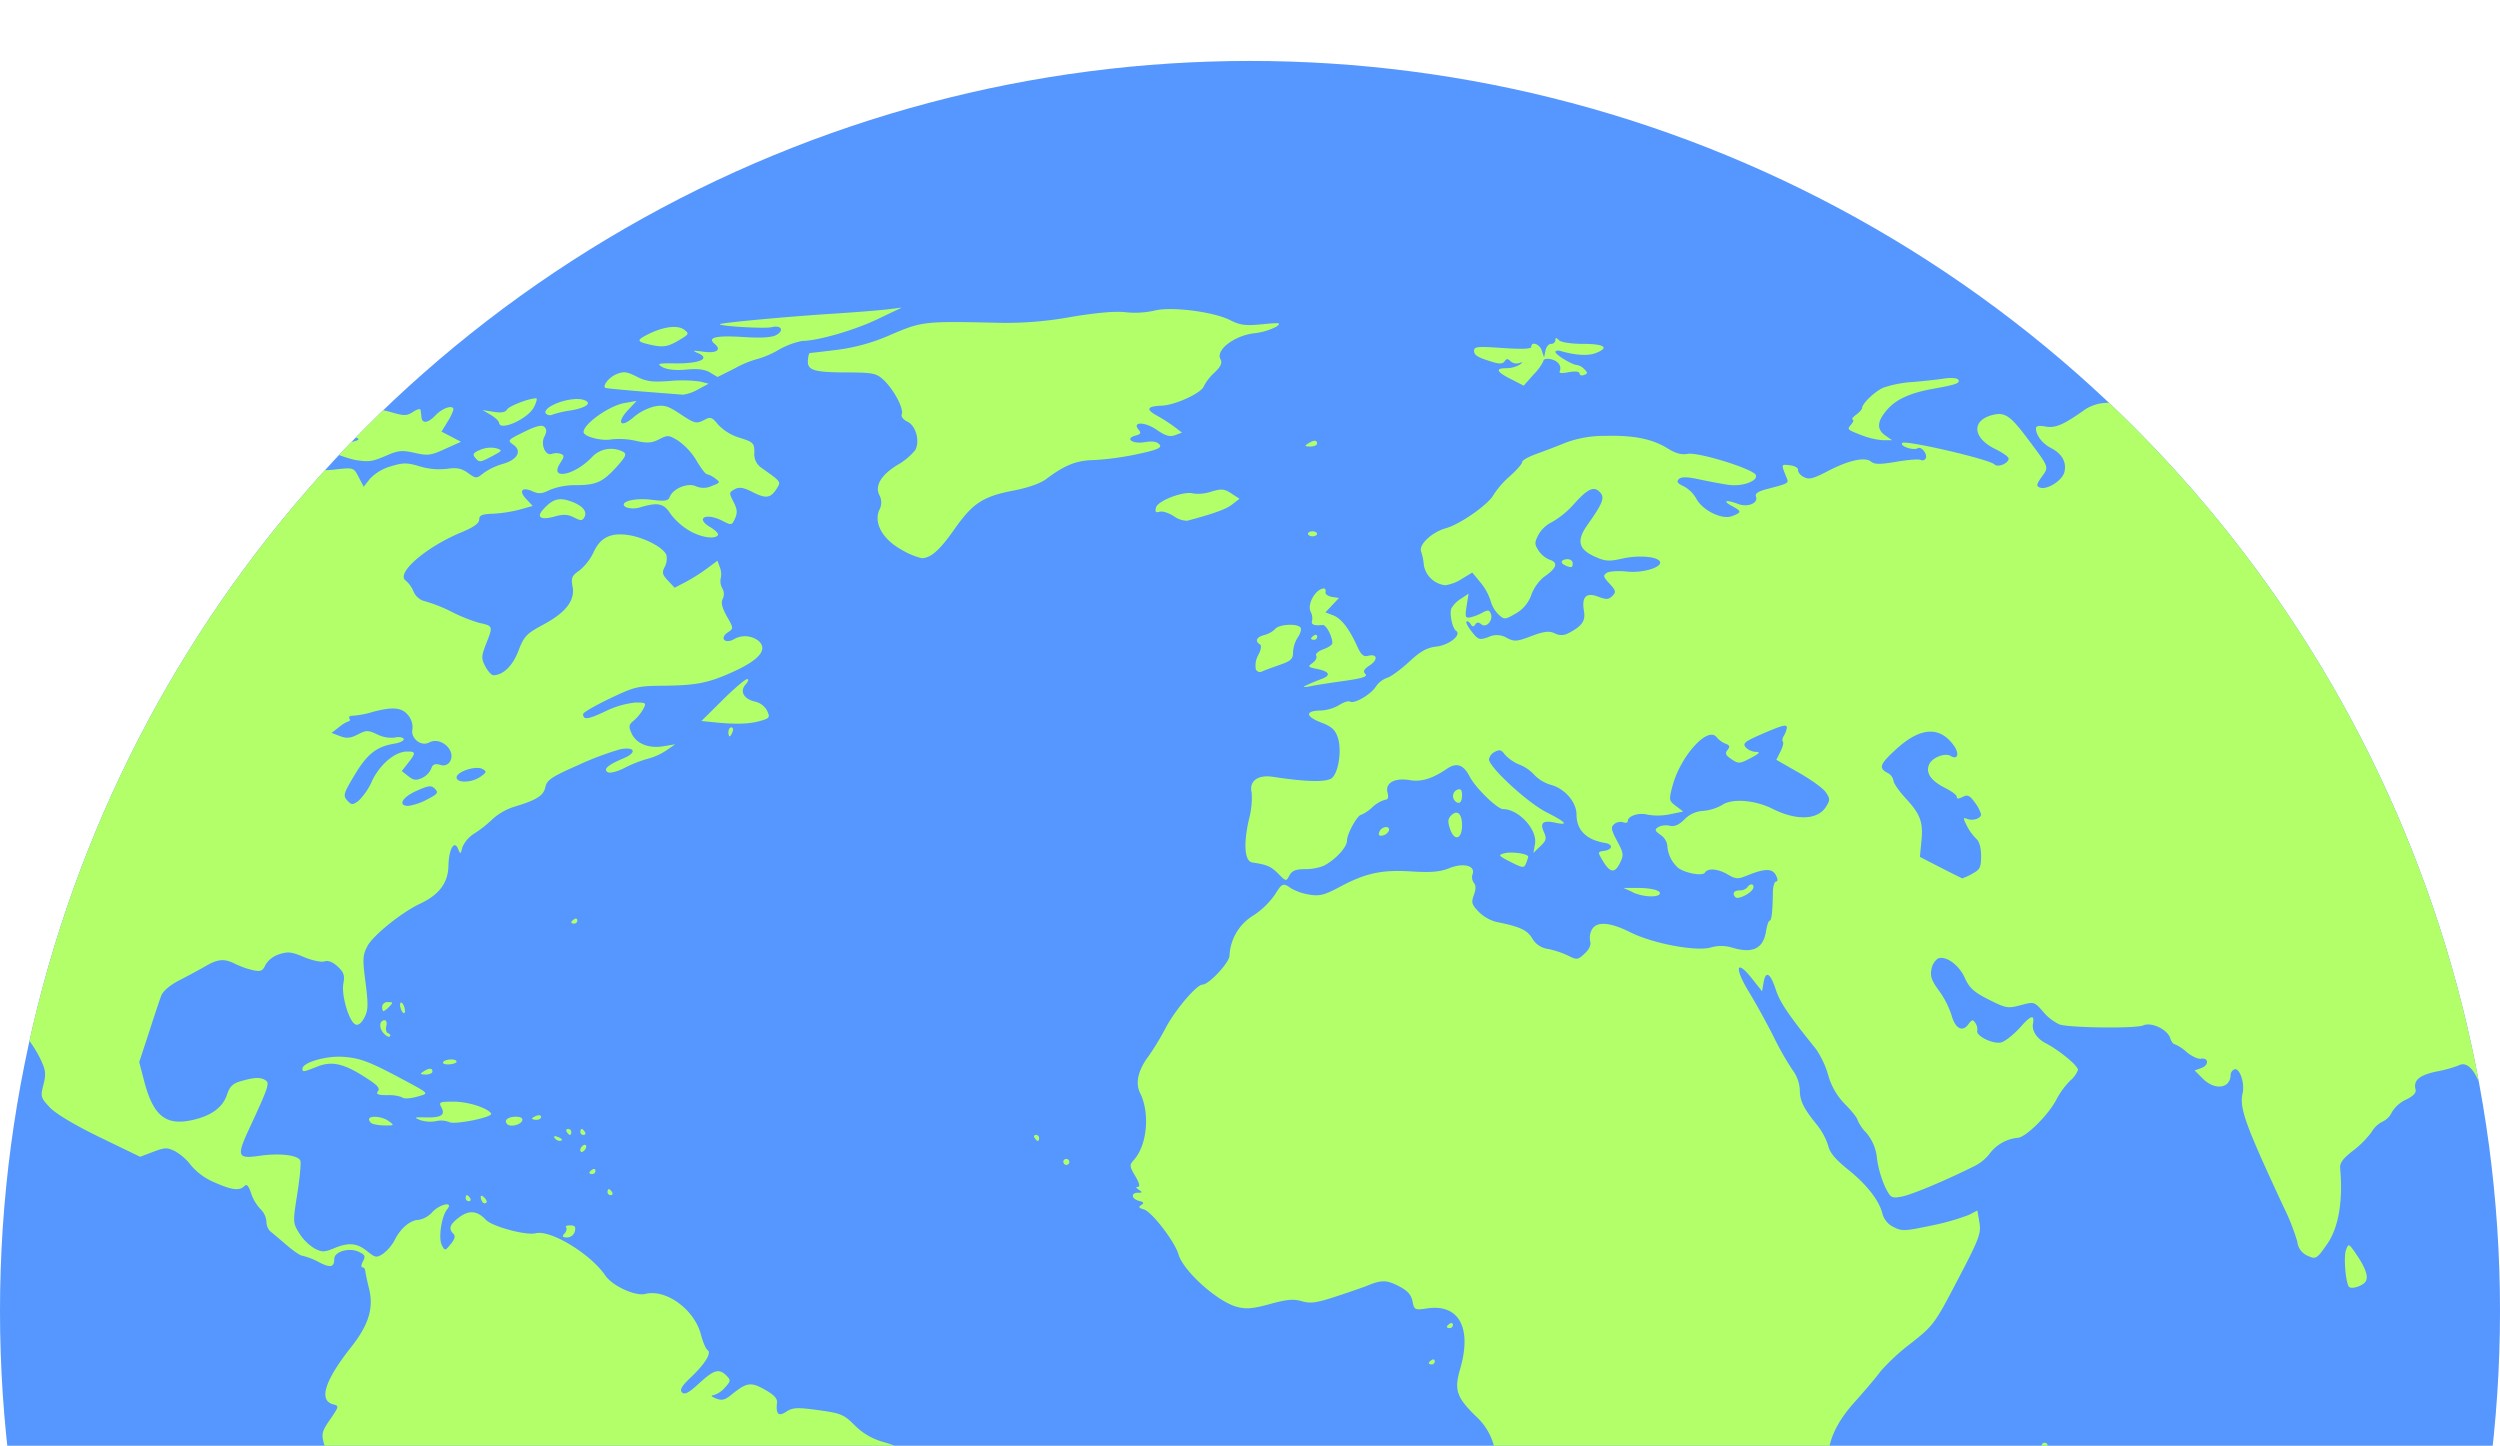 <svg id="Layer_1" data-name="Layer 1" xmlns="http://www.w3.org/2000/svg" xmlns:xlink="http://www.w3.org/1999/xlink" viewBox="0 0 612 353.92"><defs><style>.cls-1{fill:none;}.cls-2{fill:#5596ff;}.cls-3{clip-path:url(#clip-path);}.cls-4{clip-path:url(#clip-path-2);}.cls-5{fill:#b3ff69;}</style><clipPath id="clip-path"><polygon class="cls-1" points="612 353.92 0 353.92 0 -30.08 612 -32.08 612 353.92"/></clipPath><clipPath id="clip-path-2"><circle class="cls-2" cx="306" cy="320.92" r="306"/></clipPath></defs><g class="cls-3"><circle class="cls-2" cx="306" cy="320.92" r="306"/><g class="cls-4"><g id="layer1"><path id="path2830" class="cls-5" d="M154.07,518.5c-3.76-1.41-4.81-2.78-3.92-5.13.42-1.09,1.21-2,1.77-2s3,1.29,5.41,2.85a47.3,47.3,0,0,0,6.58,3.64l2.18.79-2.68.06a47.59,47.59,0,0,0-4.8.36,11.12,11.12,0,0,1-4.54-.59Zm-8.53-7.22a3.83,3.83,0,0,0-2.61-.29c-.93.29-1.64-.14-2.33-1.42a5.17,5.17,0,0,0-2.16-2.25c-1.48-.51-4.59-5.55-6.32-10.24a8.85,8.85,0,0,0-3.44-4.81c-2.48-1.4-2.66-2-.74-2.65,2.19-.7,2.6-4.56.76-7.15-.89-1.24-1.35-2.69-1.08-3.38s-.55-2.25-2.65-4.38c-2.64-2.69-3.13-3.67-3.24-6.51a9.8,9.8,0,0,0-1-4.36c-.59-.72-.71-3.28-.39-8.34a46.12,46.12,0,0,0-.81-13.58c-1.42-7-2.14-20.06-1.77-32a31.78,31.78,0,0,0-.73-7.75c-1.18-4.19-6.57-9.49-13.23-13-4.76-2.5-5.43-3.14-7.29-7a52.06,52.06,0,0,0-4.79-7.73,25.72,25.72,0,0,1-3.64-6.29c-1.58-4.85-4.35-9.73-6.24-11a7.67,7.67,0,0,1-2.55-3.81c-.64-2.32-.47-3,1.54-5.89,2.18-3.16,2.2-3.29.73-3.67-3.61-.95-2.09-5.78,4.39-14,4.31-5.44,5.58-9.59,4.38-14.38-.45-1.82-.86-3.73-.9-4.24s-.37-.92-.72-.92-.29-.67.15-1.48c.67-1.26.5-1.62-1.11-2.35-2.36-1.07-5.91,0-5.92,1.76,0,2.14-1,2.29-4,.68A16,16,0,0,0,74,307.4c-.45,0-2.19-1.18-3.86-2.62s-3.46-2.95-4-3.36a3.47,3.47,0,0,1-.92-2.43,4.78,4.78,0,0,0-1.45-3,10.51,10.51,0,0,1-2.3-3.88c-.61-1.85-1.07-2.34-1.66-1.75-1.21,1.21-3,1-7.39-.95a15.31,15.31,0,0,1-5.62-4.08,13.21,13.21,0,0,0-3.86-3.46c-2-1-2.51-1-5.42.09l-3.22,1.22-9.85-4.77c-6.07-2.94-10.77-5.75-12.23-7.29-2.26-2.39-2.34-2.65-1.58-5.61.68-2.71.57-3.55-.93-6.65a32.89,32.89,0,0,0-4.58-6.65c-1.58-1.71-2.69-3.4-2.47-3.75s-.89-2.74-2.46-5.3a23.7,23.7,0,0,1-3.37-8.31c-.4-2.93-.87-3.82-2.36-4.5s-2-.62-2.91.61c-1.27,1.73-.91,3.56,1.9,9.62a36.2,36.2,0,0,1,2.61,8.11,25.27,25.27,0,0,0,2,6.42c1.86,3.64.66,3.57-2.26-.12-1.73-2.17-2.19-3.37-1.85-4.73s0-2.16-1.79-3.49c-2.71-2-3.29-3.3-2.29-5.17.58-1.08.31-2.28-1.16-5.2s-1.82-4.39-1.45-6.59c.61-3.6-1-6.85-4-8.1-1.74-.72-2.34-1.52-2.69-3.62-.25-1.47-.73-3.76-1.07-5.08s-.32-2.57.06-2.81.13-1.24-.53-2.25c-1-1.49-1-2.2-.35-3.72A3.77,3.77,0,0,0-21,201.6c-.25-.41.38-1.63,1.4-2.72a19,19,0,0,0,3-4.81,28.29,28.29,0,0,1,4.39-6.42,34.56,34.56,0,0,0,5-7.69c1.35-3.12,2.15-4.09,3.35-4.1.87,0,1.54.4,1.48.91-.23,2.11,1.44,1.46,3.32-1.3,1.11-1.62,1.71-3.06,1.33-3.2a1.48,1.48,0,0,1-.69-1.36c0-.61-1.53-2.6-3.4-4.42-3.1-3-3.3-3.41-2.27-4.55a1.91,1.91,0,0,0,.38-2.6c-1-1.75.57-5.66,2.24-5.68.69,0,.89-.24.47-.56-1-.7-1.39-2.29-1.26-4.6.22-3.7-.59-5.25-3.34-6.4a27.09,27.09,0,0,1-5-2.91,8.61,8.61,0,0,0-3.62-1.78,56.77,56.77,0,0,1-7.14-1.49c-5.18-1.33-6.1-1.38-7.89-.46-3.72,1.92-7.65,2.7-9.26,1.84-1.2-.65-2.52-.25-7.1,2.15a46.94,46.94,0,0,1-8.21,3.5,31.17,31.17,0,0,0-6.05,2.3c-5.4,2.72-13.15,5.47-15.29,5.42-1.38,0-.44-.64,3.23-2.09,6.25-2.48,12.67-5.71,13.27-6.67.73-1.18-.86-1.61-2.77-.74-1.4.64-2.27.58-3.89-.27l-2.08-1.09,2.27-1.17c2.56-1.33,3.36-2.83,2.78-5.17s2.57-3.95,9.34-5a20.28,20.28,0,0,0,8.27-2.73c3.29-2.23,2.72-3.92-.82-2.46-1.68.7-2.9.71-5.38,0-3-.82-3.12-.93-1.77-1.92,2.25-1.65,6.92-2.64,10-2.12a7.84,7.84,0,0,0,5.17-.75l2.36-1.22-1.56-1.65a7.3,7.3,0,0,1-1.55-2.09c0-.69,4.45-2.06,6.68-2.06a28,28,0,0,0,6.76-1.78,78.62,78.62,0,0,1,13.38-3c7.71-1.06,9.34-1.07,15.12-.12,3.56.6,8.47,1.3,10.91,1.57a75.49,75.49,0,0,1,9.59,1.91c6.59,1.8,10.88,1.78,18.24-.1,3.26-.83,6.54-1.31,7.31-1.06a4.31,4.31,0,0,0,2.89-.37c1.13-.6,2-.53,3.63.31a9.71,9.71,0,0,0,5.74.68,17.44,17.44,0,0,1,8.19,1.14,30.6,30.6,0,0,0,6.24,1.55c1.6,0,1.61,0,.21,1.06s-1.38,1.08-.09,1.57a18.65,18.65,0,0,0,5.72.07c4.34-.45,4.37-.44,5.58,1.9l1.22,2.35,1.58-2a11.47,11.47,0,0,1,5.08-3c3-.92,4-.91,7,0a16.46,16.46,0,0,0,6.66.62c2.46-.35,3.6-.13,5.2,1,2,1.44,2.08,1.44,3.88,0a15.7,15.7,0,0,1,4.58-2.18c3.63-1,4.86-3.17,2.68-4.7-1.54-1.08-1.47-1.16,2.58-3.15,3-1.48,4.39-1.82,5-1.23s.58,1.24,0,2.37c-1,1.93.25,4.84,1.86,4.22a3.52,3.52,0,0,1,2.13,0c.93.36.92.67-.11,2.24-2.84,4.33,3.53,3.1,7.84-1.52a6.36,6.36,0,0,1,7-1.47c1.64.63,1.49,1.15-1.23,4.14-3.25,3.56-4.91,4.28-9.79,4.28a16.77,16.77,0,0,0-6.43,1.18c-1.79.93-2.67,1-4.08.36-2.64-1.2-3.56-.2-1.67,1.82l1.62,1.72-3.22.91a33.19,33.19,0,0,1-6.55,1c-2.65.09-3.33.38-3.33,1.43,0,.89-1.3,1.84-4.07,3-9,3.67-16.59,10.29-13.84,12a7.11,7.11,0,0,1,1.83,2.61,4.08,4.08,0,0,0,2.94,2.42,37.54,37.54,0,0,1,6.49,2.6,39.85,39.85,0,0,0,6.65,2.66c3.36.73,3.39.81,1.83,4.78-1.34,3.39-1.37,3.88-.33,5.88.62,1.2,1.53,2.17,2,2.16,2.42-.07,4.69-2.31,6.11-6,1.34-3.53,2-4.18,5.81-6.25,5.7-3,8.07-6,7.44-9.4-.41-2.19-.2-2.71,1.68-4a13,13,0,0,0,3.47-4.48c1.64-3.62,4.26-4.88,8.69-4.16,3.93.65,8.57,3.14,9.13,4.91a4.35,4.35,0,0,1-.43,2.89c-.7,1.31-.57,1.87.8,3.32l1.64,1.74,2.67-1.38a46.23,46.23,0,0,0,5.24-3.31l2.57-1.92.6,1.63a4.59,4.59,0,0,1,.21,2.66,3.53,3.53,0,0,0,.37,2.46,2.74,2.74,0,0,1,.1,2.63c-.47.83-.16,2.11,1,4.2,1.71,3,1.71,3,.21,4-2,1.38-.7,2.84,1.46,1.69a5.37,5.37,0,0,1,6.12.37c2.24,2,.37,4.45-5.57,7.25-6.47,3-9.35,3.64-17.79,3.72-6.24.05-7.06.25-13.12,3.16-3.56,1.7-6.47,3.39-6.47,3.75,0,1.52,1.12,1.39,5.42-.64a22.22,22.22,0,0,1,7.36-2.16c2.65,0,2.75.08,1.92,1.63a11.06,11.06,0,0,1-2.3,2.79c-1.24,1-1.31,1.42-.54,3.12,1.16,2.55,4.19,3.77,7.82,3.16l2.86-.48-2.2,1.52a14.86,14.86,0,0,1-4.43,2,30.94,30.94,0,0,0-5.61,2.18c-1.88,1-3.78,1.45-4.28,1.14-1.17-.72.06-1.81,3.86-3.4,3.38-1.41,2.84-2.91-.8-2.22a73.8,73.8,0,0,0-10.23,3.85c-6.56,2.89-7.7,3.65-8.09,5.39-.46,2.14-2.07,3.15-7.7,4.86a14.45,14.45,0,0,0-5.17,2.94,29.2,29.2,0,0,1-4.47,3.55,7.37,7.37,0,0,0-3,3.45c-.39,1.67-.48,1.71-1,.43-.92-2.41-2.31-.06-2.39,4.05s-2.22,7.07-6.89,9.26S91.37,229,90,231.51c-1.22,2.27-1.28,3.15-.52,9,.7,5.43.66,6.8-.27,8.58-.69,1.33-1.49,2-2.16,1.71-1.58-.61-3.52-7.13-3-10,.38-2,.13-2.78-1.37-4.18-1.21-1.14-2.33-1.57-3.28-1.27-.79.25-3-.23-5-1.06-3-1.28-3.94-1.39-6.07-.68A6,6,0,0,0,65,236.18c-.69,1.54-1.16,1.73-3.09,1.32A20.9,20.9,0,0,1,57.67,236c-2.71-1.38-4.22-1.28-7.26.46-1.41.82-4.3,2.38-6.42,3.47-2.43,1.25-4.1,2.68-4.54,3.87s-1.75,5.11-3,9L34.08,260l1.2,4.6c2.19,8.46,5.24,11,11.59,9.63,4.79-1,7.67-3.11,8.72-6.31.68-2,1.4-2.71,3.57-3.31,3.26-.91,4.62-.94,5.88-.14,1,.65.67,1.73-4,11.76-3.18,6.88-2.95,7.49,2.49,6.71,5-.72,9.5-.17,10,1.21.2.54-.13,4.17-.75,8.07-1.1,7-1.1,7.13.49,9.7a11.7,11.7,0,0,0,3.7,3.69c1.83.95,2.41.95,4.71,0,3.66-1.53,5.65-1.36,8.19.67,2,1.63,2.32,1.67,3.92.63a10.36,10.36,0,0,0,2.87-3.43c1.43-2.84,3.84-4.84,5.86-4.86a5.9,5.9,0,0,0,3.27-1.86c1.93-2.07,5.35-2.74,3.68-.73-1.4,1.69-2.2,7.12-1.3,8.8.75,1.41.81,1.4,2.18-.29,1-1.2,1.17-2,.64-2.51-1.27-1.27-.89-2.32,1.47-4.07s4.35-1.62,6.47.64c1.55,1.65,9.84,3.9,12.21,3.3,3.62-.91,13.39,5,17.06,10.37,1.75,2.54,7.33,5.1,9.79,4.48,5.05-1.26,12,3.8,13.59,9.94.48,1.83,1.21,3.53,1.62,3.79,1.08.67-.54,3.32-4.07,6.68-2.26,2.15-2.8,3.07-2.16,3.71s1.68.07,4.18-2.23c3.65-3.36,4.86-3.7,6.69-1.88,1.11,1.11,1.07,1.34-.45,3a5.79,5.79,0,0,1-2.81,1.8c-.68,0-.4.35.65.77,1.44.58,2.19.41,3.69-.8,3.9-3.15,4.82-3.3,8.29-1.36,2.25,1.25,3.15,2.21,3,3.23-.31,2.81.35,3.44,2.3,2.16,1.56-1,2.62-1.07,7.82-.36,5.53.76,6.25,1.06,8.9,3.71a15.63,15.63,0,0,0,7,4.08c3.73,1.08,4.14,1.41,4.81,3.93,1,3.65-.16,7.69-3.28,11.54a37.49,37.49,0,0,0-3.62,5.36,20.07,20.07,0,0,1-3.13,4.29c-1.79,1.8-1.89,2.25-1.44,6.5.87,8.32-3.2,23.83-7.12,27.15-1.28,1.08-2.37,1.33-4.4,1-1.66-.26-2.89-.09-3.22.43a11.27,11.27,0,0,1-3.58,2.2,26.9,26.9,0,0,0-5.57,3.49c-2.39,2-2.47,2.26-1.67,4.7a10.19,10.19,0,0,1-1.68,9,7.22,7.22,0,0,0-1.17,3.47,8.61,8.61,0,0,1-1.71,4.08c-.94,1.26-2.76,4.14-4,6.4-3.15,5.56-5,6.53-9.61,4.89-4-1.42-6.07-1.59-6.07-.49,0,.42.79,1.12,1.75,1.56a9.88,9.88,0,0,1,3.35,4c1.3,2.6,1.44,3.5.76,5-1,2.31-5.07,4.24-8.8,4.24-3.3,0-4.12.81-3,2.94.7,1.32.23,3.44-1.13,5.06a6.67,6.67,0,0,1-2.57-1C147.07,471,146,472,147.54,475a6,6,0,0,0,2.71,2.74c1.45.46,1.47.56.29,1.87a2.94,2.94,0,0,0-.8,2.58c.27.7-.33,2.22-1.48,3.72-1.85,2.43-1.88,2.6-.69,4.42a6.88,6.88,0,0,0,2.36,2.32c2.23.85,2.6,3.77.9,7.1s-2,6.67-.65,8.26c1.2,1.44-2.83,4.25-4.64,3.23ZM91.07,191.17c2-4.12,5.65-7.2,8.61-7.2,2.13,0,2.16.35.21,2.83l-1.54,1.95L99.93,190c1.27,1,1.92,1.12,3.36.46a4.54,4.54,0,0,0,2.25-2.25c.34-1.07.89-1.32,2.19-1a1.92,1.92,0,0,0,2.46-.84c1.5-2.68-2.32-6.12-5.13-4.61-2,1.08-4.65-1.07-4.09-3.33a4.58,4.58,0,0,0-1-3.27c-1.53-2-3.85-2.23-8.94-.82a22,22,0,0,1-4.63.87c-.72,0-1.12.27-.88.65s.16.7-.17.71A7.83,7.83,0,0,0,83,178l-1.84,1.41,2.07.79c1.61.61,2.57.52,4.36-.4,2.11-1.09,2.5-1.09,4.8,0a7.67,7.67,0,0,0,4.23.76c1-.24,1.94-.1,2.19.3s-.79.94-2.38,1.21c-4.33.73-6.57,2.54-9.71,7.79-2.62,4.38-2.77,4.91-1.73,6.07s1.31,1.16,2.72.17a15.94,15.94,0,0,0,3.41-5Zm13.43,4.57c2.63-1.35,2.89-1.68,2-2.61s-1.51-.87-4.53.47c-3.54,1.56-4.67,3.68-2,3.68A14.16,14.16,0,0,0,104.5,195.74Zm13.11-5.59c1.54-1.08,1.59-1.29.51-1.9-1.6-.89-6.35.65-6.35,2.06S115.44,191.67,117.61,190.15Zm55.5,319.18a2.89,2.89,0,0,1,.89-1.48c.49-.49.61-.89.27-.89s-1,.55-1.51,1.21c-.7,1-1.18,1-2.3.39-.8-.46-1-.83-.44-.84s.76-.35.51-.76c-.49-.78.78-1,4.43-.74,3.26.22,3.59.69,1.57,2.28-1.87,1.47-3.42,1.85-3.42.83Zm617.25-18.55q-3.18-2,13.21-8.88A57.15,57.15,0,0,0,813.89,476c4.47-3.38,4.84-3.53,5.73-2.26,1.34,1.92.55,3.31-2.74,4.79a15.12,15.12,0,0,0-4.38,3.05,5,5,0,0,1-3,1.76c-.82,0-2.73,1.12-4.26,2.49-5.22,4.68-11.84,6.9-14.87,5Zm-51.73-9.61c-.76-.48-.81-1-.18-2.15a9.77,9.77,0,0,0,.81-3.84c0-2.08.17-2.26,1.67-1.73a17.65,17.65,0,0,0,4.25.68c1.42.05,2.84.14,3.15.2,1.23.23-2,4-5,5.68-3.5,2.06-3.36,2-4.71,1.16ZM824,474.71c-.26-.26.35-1.11,1.35-1.9,1.51-1.19,1.69-1.69,1-2.92-1-1.78.46-3.69,3.74-5.05,2.54-1.06,3.19-3.19,2.5-8.35-.47-3.55-.41-3.77.74-2.83.89.75,1.11,1.68.79,3.39-.35,1.87,0,2.84,1.53,4.69,1.68,2,2.18,2.22,3.49,1.52s1.46-.63,1,.44a8.9,8.9,0,0,0-.48,1.54,8.52,8.52,0,0,1-2.4,1.52,41.21,41.21,0,0,0-5.73,4c-3,2.45-6,4.44-6.85,4.44a1.56,1.56,0,0,1-.76-.47Zm-78.16-9.54c-1.55-1.66-1.84-1.73-3.34-.75-1.9,1.25-5.48.52-8.35-1.7-1.53-1.18-1.64-1.57-.85-3a3.39,3.39,0,0,0,.09-3.48,9.54,9.54,0,0,1-.82-3.23c0-1.79-1.16-1.88-2.12-.16-.4.71-.94,1.08-1.19.82s.59-1.69,1.9-3.17c3.21-3.66,2-4.65-2.29-1.81a14.79,14.79,0,0,0-3.58,3c-.15.41-1-.86-2-2.81a13.94,13.94,0,0,0-4.32-5.29c-2.34-1.55-3.14-1.68-7.65-1.23-6.62.66-13,2.29-17.18,4.39a28.63,28.63,0,0,1-8.46,2.23,48.49,48.49,0,0,0-9.88,2.34c-4,1.52-5.19,1.68-7.23,1-2.75-.91-3.89-2.77-2.11-3.45.64-.25,1.81-1.95,2.59-3.77,1.25-2.93,1.32-3.84.58-7.61-.62-3.13-.63-6.09-.06-10.9.42-3.63.59-7.32.36-8.19a10.42,10.42,0,0,1,.79-4.76c1.18-3.07,1.46-3.27,9.39-6.63,4.5-1.91,9.1-3.46,10.23-3.46,3.05,0,6.84-2.91,8.92-6.86,1.29-2.44,2.19-3.37,3-3.07,2.16.83,2.58.67,2.42-.93a1.77,1.77,0,0,1,1.21-2.06,8.81,8.81,0,0,0,3.13-3,11.65,11.65,0,0,1,4.61-3.7c2.7-1.09,3-1.07,4.44.26,2.7,2.46,4.62,3.18,5.54,2.08.44-.54.6-1.19.34-1.45-.85-.84,3-5.7,4.92-6.17a28.34,28.34,0,0,0,4.63-1.85c2.4-1.2,3.24-1.28,5.92-.56,5.77,1.55,6,1.81,3.82,5.05-2.77,4.18-2,5.81,4.75,10.59,3.13,2.2,6.08,3.87,6.56,3.71s2-1.85,3.38-3.75a13.52,13.52,0,0,0,2.91-7.52c.43-4.33,2.5-10.35,3.56-10.35.35,0,1.16,1.78,1.79,4a15.1,15.1,0,0,0,3,5.64c2.3,2.17,3.64,8.23,2.61,11.81-.69,2.37-.56,2.75,1.8,5.17a34.34,34.34,0,0,1,4.91,7.79,57.64,57.64,0,0,0,5.22,8.95l2.85,3.77-.81,5.83a26.45,26.45,0,0,1-3.32,10.27c-2.78,4.93-7,9.64-9.14,10.34-.79.25-2.62,2.1-4.07,4.11s-3,3.66-3.35,3.66-2.09,1.73-3.76,3.84c-2.78,3.52-3.29,3.84-6.19,3.9a9.06,9.06,0,0,0-5.76,2l-2.59,2-1.71-1.81Zm-360.4-15.54c-1.56-1.57-1.82-2.37-1.47-4.53s0-3.22-1.39-5.29a11.78,11.78,0,0,1-1.82-3.47c0-.44-1.31-2.56-2.9-4.7-2.47-3.31-3-4.63-3.39-8.82a58.59,58.59,0,0,0-6.24-21.18,34,34,0,0,1-3.33-8.22c-.58-3.55.87-8.85,4.16-15.27l2.2-4.26-1.23-3.72a13,13,0,0,1-.77-5.58,5.61,5.61,0,0,0-.95-4.21,32.27,32.27,0,0,1-2.59-6.41,15,15,0,0,0-4.47-7.32c-4.68-4.6-5.29-6.41-3.84-11.41,3-10.18-.24-16.11-8.05-14.94-3,.45-3.15.4-3.58-1.75-.33-1.65-1.23-2.62-3.47-3.76-2.92-1.49-4.16-1.5-7.74,0-.82.33-4.14,1.48-7.39,2.55-4.89,1.61-6.36,1.82-8.49,1.2s-3.72-.43-7.84.7-5.81,1.3-8.12.66c-4.8-1.33-13.06-8.77-14.24-12.84-.91-3.14-6.56-10.47-8.48-11-1.23-.34-1.38-.6-.63-1.08s.62-.73-.55-1c-1.87-.49-2.06-2-.25-2,1.11,0,1.13-.11.19-.73-.7-.45-.78-.72-.21-.72s.36-.92-.65-2.63c-1.42-2.4-1.45-2.72-.36-3.92,3.3-3.65,4-11.52,1.52-16.47-1.2-2.37-.43-5.64,2.13-9a67,67,0,0,0,4.18-6.92c2.34-4.41,7.55-10.56,9-10.56,1.56,0,6.6-5.41,6.6-7.09a12.17,12.17,0,0,1,6-9.93A19.59,19.59,0,0,0,312.1,219c1.76-2.84,2-2.93,4-1.51a13.32,13.32,0,0,0,4.43,1.51c2.49.42,3.68.12,7.39-1.86,6.38-3.42,10.32-4.27,17.63-3.81,4.81.3,7,.11,9.31-.83,3.44-1.37,6.41-.56,5.61,1.54a2.31,2.31,0,0,0,.33,2.07c.53.64.53,1.56,0,3-.67,1.78-.52,2.32,1.16,4.07a9.65,9.65,0,0,0,4.23,2.48c5.94,1.19,7.63,2,8.86,4a5.31,5.31,0,0,0,4,2.66A21.93,21.93,0,0,1,384,234c2,1,2.25,1,3.91-.56,1.12-1,1.63-2.16,1.37-3a4.27,4.27,0,0,1,.38-2.82c1.15-2.14,4.4-1.93,9.46.61,5.53,2.76,16,4.74,19.71,3.71a9,9,0,0,1,5.07,0c5.11,1.57,7.72.34,8.42-3.95.23-1.43.63-2.6.88-2.6.48,0,.73-2.14.8-6.83,0-1.53.38-2.77.8-2.77s.47-.54-.07-1.56c-.91-1.7-2.76-1.66-7.17.15-2.09.86-2.67.83-4.55-.28-2.43-1.44-4.92-1.65-5.64-.49-.54.87-4.31.26-6.36-1a7.74,7.74,0,0,1-2.85-5.67,3.84,3.84,0,0,0-1.67-2.57c-1.41-1-1.49-1.28-.55-1.9a4.19,4.19,0,0,1,2.79-.33c1.17.28,2.26-.18,3.62-1.55a6.9,6.9,0,0,1,4.61-2.09,11.25,11.25,0,0,0,4.7-1.49c2.44-1.61,8-1.16,12.29,1,5.8,2.91,10.95,2.73,13-.43,1.07-1.65,1.08-2,.06-3.56-.63-1-3.62-3.14-6.66-4.87L434.84,186l1-2c.57-1.11.85-2.19.62-2.42s-.14-.85.19-1.39a5.75,5.75,0,0,0,.75-1.92c.17-1.12-1-.82-6.9,1.78-3.41,1.51-3.91,2-3.16,2.89a3.75,3.75,0,0,0,2.48,1.12c1.21,0,.92.37-1.26,1.52-2.65,1.4-3,1.42-4.67.29-1.47-1-1.67-1.42-1-2.26s.59-1.15-.5-1.56a5.68,5.68,0,0,1-2.17-1.58c-2.12-2.82-8.83,4.6-10.79,11.92-.91,3.44-.88,3.62.84,4.92l1.79,1.35-3.28.68a14.46,14.46,0,0,1-5.42.1c-2.16-.59-4.89.29-4.89,1.59,0,.38-.5.49-1.12.26a2.43,2.43,0,0,0-2.17.44c-.9.74-.79,1.35.69,4.15,1.61,3,1.66,3.44.66,5.46-1.26,2.52-2.43,2.33-4.21-.68-1.24-2.1-1.23-2.15.41-2.38,2.07-.29,2.2-1.61.2-1.93-4.58-.73-7-3.15-7-6.94,0-3-2.74-6.22-6.07-7.22a9.26,9.26,0,0,1-4.17-2.41,10,10,0,0,0-3.7-2.59,10,10,0,0,1-3.64-2.51c-.77-1.11-1.28-1.24-2.42-.63a2.61,2.61,0,0,0-1.43,1.82c0,1.92,9.42,10.6,14,12.93,4.88,2.46,5.64,3.34,2.25,2.6-3-.67-3.85,0-2.81,2.27.72,1.59.6,2.08-.86,3.48l-1.7,1.63.39-2.2c.61-3.49-4-8.51-7.82-8.51-1.4,0-6.78-5.22-8.19-8-1.51-2.91-3.18-3.48-5.56-1.87-3.57,2.43-6.26,3.25-9.06,2.78-3.73-.63-6.07.67-5.48,3,.31,1.24.14,1.79-.56,1.79a7.68,7.68,0,0,0-3.15,1.85,9.63,9.63,0,0,1-2.72,1.84c-.91,0-3.49,4.67-3.49,6.33s-2.9,4.72-5.69,6.15a12.31,12.31,0,0,1-4.59.83c-2.25,0-3.18.37-3.8,1.53-.81,1.51-.83,1.51-2.72-.39s-2.8-2.22-6.39-2.78c-1.89-.29-2.2-4.55-.79-10.63a20.29,20.29,0,0,0,.65-6.47c-.7-2.79,1.49-4.43,5.16-3.87,8.47,1.3,13.43,1.37,14.59.21,1.59-1.59,2.31-6.86,1.34-9.81-.64-1.92-1.51-2.71-4.12-3.7-3.83-1.47-3.91-2.88-.16-2.92a10,10,0,0,0,4.57-1.32c1.09-.72,2.3-1.11,2.68-.87,1,.64,5-1.64,6.32-3.64a5.7,5.7,0,0,1,2.77-2.18c.9-.23,3.29-2,5.32-3.85,2.89-2.69,4.4-3.53,6.87-3.82,3.06-.37,6.14-2.89,4.69-3.84-.9-.6-1.65-4.18-1.15-5.48a6.93,6.93,0,0,1,2.33-2.36l1.89-1.25-.48,3c-.42,2.64-.32,3,.81,2.82a11.58,11.58,0,0,0,3-1.14c1.4-.77,1.74-.73,2.11.23.64,1.65-1.12,3.59-2.34,2.58-.67-.55-1.1-.53-1.47.07s-.69.6-1.14-.12c-.33-.54-.77-.81-1-.61s.38,1.33,1.31,2.5c1.57,2,1.87,2.06,4.1,1.28a4.65,4.65,0,0,1,4.46.22c1.84.95,2.46.91,6-.44,3.1-1.17,4.32-1.32,5.69-.7a3.43,3.43,0,0,0,3.36,0c3.33-1.72,4.25-3,3.84-5.39-.61-3.53.51-4.68,3.46-3.57,2,.76,2.59.73,3.5-.18s.88-1.31-.7-3-1.62-2-.7-2.64c.6-.4,2.85-.55,5-.32,3.93.42,8.82-1.12,8-2.5-.75-1.2-5.25-1.55-9.07-.7-3.39.76-4.27.7-6.87-.47-4-1.82-4.5-3.94-1.74-7.8,3.56-5,4.21-6.54,3.2-7.76-1.51-1.81-3-1.22-6.41,2.56a21.69,21.69,0,0,1-5.48,4.54,7.71,7.71,0,0,0-3.32,3.08c-1,1.94-1,2.35,0,3.9A6,6,0,0,0,379.3,137c2.27.72,1.82,2.08-1.42,4.29a10.6,10.6,0,0,0-3,4.29,8.37,8.37,0,0,1-3.85,4.62c-2.63,1.52-2.75,1.53-4.21.21a7.55,7.55,0,0,1-1.94-3.38,13.49,13.49,0,0,0-2.47-4.45l-2-2.42-2.56,1.56a10.31,10.31,0,0,1-4.05,1.55,6,6,0,0,1-5.24-4.89,14.09,14.09,0,0,0-.67-3.37c-.66-1.66,2.65-4.76,6.09-5.71s10.45-5.86,11.64-8.17a22.11,22.11,0,0,1,4-4.57c1.67-1.5,3-3,3-3.45s1.58-1.3,3.51-2,5.18-1.93,7.21-2.77A27.14,27.14,0,0,1,393,106.7c7-.17,11.53.75,15.3,3.11,1.89,1.18,3.38,1.58,4.8,1.3,2.56-.52,16.16,3.7,16.73,5.18s-3.34,2.88-6.69,2.4c-1.54-.22-4.72-.81-7.07-1.32-3.16-.67-4.48-.69-5.1-.08s-.31,1.07,1.19,1.75a7.76,7.76,0,0,1,3.08,3c1.5,2.89,6.29,5.25,8.76,4.31s2.36-1.19-.15-2.55c-2.31-1.26-1.24-1.53,1.67-.42,2.32.88,5-.22,4.34-1.82-.29-.74.52-1.29,2.8-1.87,4.88-1.25,5.23-1.43,4.83-2.42-1.53-3.74-1.55-3.63.67-3.37,1.19.13,2.06.64,2,1.14s.52,1.28,1.38,1.73c1.28.69,2.29.45,5.82-1.4,5.17-2.71,9.2-3.6,10.7-2.35.84.69,2.23.7,6.25,0,2.84-.48,5.49-.67,5.88-.43a.89.89,0,0,0,1.2-.34c.59-.94-1-3.08-1.91-2.53-1.06.65-4.56-.53-3.8-1.29s21.34,4,22.57,5.26c.83.83,3.46-.27,3.46-1.45,0-.4-1.47-1.44-3.26-2.31-5.56-2.7-5.92-7-.69-8.34,3-.76,4.34.12,8.54,5.72,5.45,7.27,5.31,6.9,3.53,9.4-1.32,1.86-1.4,2.29-.48,2.64,1.73.66,5.44-1.66,6-3.74.61-2.44-.53-4.52-3.26-5.93-2.14-1.1-3.69-3.14-3.69-4.83,0-.58.8-.73,2.4-.43,2.4.43,4.38-.44,9.8-4.3A10.37,10.37,0,0,1,516,98.61c4.29-.1,5.68-.82,4.44-2.3-.48-.59-.73-1.22-.54-1.41,1-.94,13.11-2.64,15.92-2.22s3.53.19,5.75-1.51c1.42-1.09,2.59-2.27,2.59-2.63,0-.9-6.46-.82-7,.09-.77,1.25-1.78.82-1.5-.65.24-1.24-.38-1.44-5.77-1.86C515.15,85,514,84.71,515.72,83c1.55-1.56,5.36-1.53,8.54.06a12.84,12.84,0,0,0,4.8,1.19c1.34,0,2.64.33,2.89.73s1.54.74,2.87.74c3.69,0,10.82,1.6,10.37,2.32-.22.35.47.64,1.53.64A11.21,11.21,0,0,1,551,89.9c1.74.94,4.19,1.28,9.38,1.3,5.58,0,7.44.31,9.06,1.4,1.11.76,2,1.59,2,1.84s-1.71,1.41-3.79,2.56c-5,2.77-4,4,2.11,2.4,3.93-1,4.84-1,8.09-.06,2.68.8,4.35.9,6.16.38s3.66-.41,6.81.41,5,.94,7.08.36c4.75-1.32,10.6-.95,14,.89l6.91,3.76c3.75,2,3.91,2.07,6.51.9,2.18-1,3.39-1.06,6.6-.44s4.36.53,6.15-.4,2-1.35,1.37-2.16c-1.29-1.56,3.31-2.14,9-1.13,2.59.46,5.87.93,7.3,1a22.72,22.72,0,0,1,6.17,1.8c3,1.36,5.29,1.66,14.1,1.9,8.36.23,11,.57,13,1.64s4.38,1.37,12.14,1.45c7.14.07,10.34.41,12.46,1.32,3.42,1.47,4.79.93,2.92-1.16-1.33-1.5-1.33-1.5,3.84-1,8.65.86,19,2.75,22.54,4.11a39.39,39.39,0,0,0,7.75,1.83,28.49,28.49,0,0,1,7.88,2.29c2.89,1.47,3.83,1.63,5.69,1,2.54-.88,4.19-.25,8.07,3.12l2.41,2.1-1.82.45c-1.82.46-6.66-.74-8.33-2.06a1.51,1.51,0,0,0-1.53-.31c-.35.21-2.08-.11-3.84-.71-4.13-1.43-6-.89-4.08,1.19,1.28,1.41,1.26,1.44-1.19,1.27-4.59-.32-3.33,1,3.4,3.66,3.66,1.43,6.81,2.75,7,2.93.7.67-1.59,1.51-3.26,1.19-1.82-.35-6.33,1.61-6.33,2.76a5.11,5.11,0,0,1-1.58,2.16c-1.45,1.35-1.75,1.38-3.69.38s-2.4-.95-4.15-.07a24.78,24.78,0,0,1-4.24,1.56A9.75,9.75,0,0,0,738,139c-1.49,1.24,1.14,4.83,4.83,6.62,2,1,3.47,2.28,3.9,3.49a31.38,31.38,0,0,0,1.79,3.9c1,1.75,1,2-.08,2.41a1.17,1.17,0,0,0-.66,1.74,14.78,14.78,0,0,1,.71,3.13,12.7,12.7,0,0,0,.72,3.08c.38.88.07,1.37-1.1,1.74s-2.17-.08-4.3-2.44a42.91,42.91,0,0,0-5.46-5,37.15,37.15,0,0,1-6.08-6.42C729,147,729,146.84,730,144.78a10.63,10.63,0,0,0,1.12-3.82,9,9,0,0,1,1-3.54c1.07-1.93.66-3.46-1.62-6.08-1.5-1.72-4.17-.43-3.5,1.68.62,2-1.28,2.59-3.46,1.16a15.36,15.36,0,0,0-4.85-1.63c-2.95-.47-3.17-.38-3.93,1.63a8.72,8.72,0,0,0-.42,4.1c.34,1.7.1,2.05-1.64,2.43a9.43,9.43,0,0,1-4.88-.74,7.66,7.66,0,0,0-4.77-.64,47.25,47.25,0,0,1-8,.61c-5.26.05-6.27.28-7.87,1.78a12.61,12.61,0,0,0-2.7,5.18,21.14,21.14,0,0,1-1.92,5.09c-1,1.56-.92,1.72,2,3.2,3.14,1.6,6.57,2,9.17,1.13,2-.69,8.12,4.08,10,7.82a9.82,9.82,0,0,0,2.87,3.56c3,1.62,3.63,12.22,1.11,19.15-1.75,4.8-3.71,6.37-6.58,5.27a20.84,20.84,0,0,0-2.24-.76,15.26,15.26,0,0,0-1.83,3c-1.14,2.19-1.36,3.29-.8,4,1.08,1.3.28,3-1.87,4-1,.45-1.81,1.14-1.81,1.53s2.31,2.31,5.14,4.26c3.59,2.47,5.52,4.37,6.4,6.33.69,1.53,1.12,2.91,1,3.06s-1.68,1-3.36,1.81l-3.06,1.54-1.84-4.22c-2.06-4.72-3.82-6.62-6.93-7.46-1.57-.42-2.11-1-2.11-2.31s-.77-2.2-2.4-3.15c-2.37-1.39-2.42-1.39-4.94.17s-2.56,1.56-3.34.11a6.8,6.8,0,0,1-.78-2.59,2.55,2.55,0,0,0-1.38-1.87c-1.13-.61-1.84-.24-3.92,2a24,24,0,0,1-4,3.57c-1.23.69-1.29,1-.45,2a19.65,19.65,0,0,0,4.18,3c2.79,1.56,3.32,1.64,4.26.7s1.62-.92,4.32-.19l3.24.88-1.8,1.21c-3.36,2.24-4.41,3.42-4.89,5.44-.4,1.66-.16,2.16,1.33,2.84a9.78,9.78,0,0,1,3.36,4,12.29,12.29,0,0,0,3.79,4.52c2.7,1.6,3.49,3.29,1.92,4.17s-.76,2,1.16,2c2.31,0,2.32,1.37.09,9.3-2.69,9.6-5.12,12.8-11.49,15.13a33,33,0,0,1-6.77,1.79,9,9,0,0,0-6.95,3.79L661,267.66l-.71-1.87c-.93-2.44-3-3.05-6.1-1.76a8.82,8.82,0,0,0-5.38,5.51c-.67,2.18,1.69,6,5.59,9.1,3.19,2.53,6.78,8.89,7.63,13.52.73,4-.57,6.67-4.05,8.24-1.59.71-3.08,1.89-3.31,2.61-.54,1.72-3.82,3.87-4.43,2.9a3,3,0,0,1,0-2.1,4.58,4.58,0,0,0,0-2.57c-.37-.95-.77-1-1.94-.41s-1.68.48-2.67-.94c-2.41-3.5-9.4-9.12-11.34-9.12-.68,0-.94.82-.83,2.59a26,26,0,0,1-.64,6.16c-.73,3.21-.66,3.8.72,5.66a13.78,13.78,0,0,1,2,3.93c.26,1,2.4,3.41,4.84,5.37,4.08,3.27,4.51,3.91,6.22,9.34a63.79,63.79,0,0,1,1.84,6.53c0,1.26-1.54.75-4.76-1.56s-5.46-6.18-7.23-12.87a8.91,8.91,0,0,0-4-5.91c-2.94-2.17-3-2.35-2.79-5.93.14-2,.47-4.92.74-6.4.39-2.1.07-3.6-1.4-6.66a45.26,45.26,0,0,1-2.75-7.4c-1-4.25-2.51-5-5.11-2.48a9.06,9.06,0,0,1-2.41,1.87c-1.18,0-2.79-2.5-2.41-3.72.71-2.22-3.62-10-6.16-11a7.31,7.31,0,0,1-3.5-3.85c-1.47-3.27-3.13-4.52-4.78-3.62a30.64,30.64,0,0,1-5.33,1.47c-4.28.88-5.81,2.17-5.22,4.41.21.82-.54,1.62-2.33,2.48a8.06,8.06,0,0,0-3.48,3.1,4.65,4.65,0,0,1-2.26,2.29,6.3,6.3,0,0,0-2.67,2.51,22.75,22.75,0,0,1-4.57,4.61c-2.49,1.92-3.27,3-3.15,4.34.73,7.88-.39,14.47-3.1,18.39s-2.83,3.92-5.07,2.9a4.19,4.19,0,0,1-2.31-3.33A53.47,53.47,0,0,0,559,295.4c-9.45-20.3-10.84-24.18-10-27.84.55-2.48-.76-6.22-2-5.79a1.53,1.53,0,0,0-.94,1.35c-.06,3.37-3.85,3.89-6.81.93l-2-2,1.69-.62c1.9-.71,1.73-2.6-.2-2.25-.69.12-2.26-.63-3.5-1.67a9.59,9.59,0,0,0-2.87-1.88c-.35,0-.85-.67-1.1-1.49-.69-2.15-4.61-4-6.57-3.13-1.77.8-17.81.63-20.5-.21a11.65,11.65,0,0,1-4-3.09c-2.21-2.52-2.24-2.53-5.55-1.64-3.13.84-3.59.76-7.8-1.37-3.65-1.84-4.74-2.83-5.87-5.33-1.43-3.18-4.62-5.48-6.56-4.74a4,4,0,0,0-1.59,2.59c-.37,1.7,0,2.81,1.82,5.28a21.86,21.86,0,0,1,3.06,5.94c.9,3.34,2.67,4.33,4.14,2.32.89-1.21,1.13-1.26,1.73-.3a2.66,2.66,0,0,1,.46,1.84c-.41,1.28,3.86,3.38,5.85,2.88,1-.25,3.15-2,4.77-3.81,2.56-2.9,3.45-3.09,3-.66-.29,1.64,1,3.57,3.13,4.67,3.3,1.7,7.9,5.5,7.9,6.52a6.23,6.23,0,0,1-1.92,2.65,20,20,0,0,0-3.38,4.64c-1.95,3.79-7.59,9.35-9.5,9.35a9.76,9.76,0,0,0-6.81,3.86,10.74,10.74,0,0,1-3.62,3c-7,3.51-15.48,7.07-17.86,7.51-2.55.48-2.75.37-4.1-2.29a26.06,26.06,0,0,1-2-6.87,11.25,11.25,0,0,0-2.67-6.49,10.23,10.23,0,0,1-2.13-3.14c0-.39-1.33-2.09-3-3.77a16.48,16.48,0,0,1-4.17-7.2,22,22,0,0,0-3-6.37c-6.79-8.43-8.8-11.4-9.81-14.5-1.34-4.11-2.47-4.77-3-1.76l-.37,2.15-2.5-3.16c-3.86-4.86-4.34-2.65-.73,3.29,1.72,2.81,4.44,7.77,6.07,11a71.83,71.83,0,0,0,4.67,8.2,9,9,0,0,1,1.73,4.67c0,2.78.83,4.52,4.09,8.56a16,16,0,0,1,2.88,5.28c.35,1.63,1.78,3.34,4.85,5.8,4.66,3.74,7.68,7.65,8.43,10.9a5.22,5.22,0,0,0,2.7,3.17c2.06,1.07,2.79,1,9.3-.37a56.46,56.46,0,0,0,9.15-2.61l2.08-1.08.49,2.93c.45,2.66,0,3.94-5.29,14-5.66,10.85-5.92,11.21-11.55,15.65a51.46,51.46,0,0,0-7.36,6.8c-.89,1.24-3.71,4.59-6.28,7.45-7.51,8.33-8.53,15.66-3.55,25.48,1.26,2.49,1.76,4.38,1.46,5.57a16.52,16.52,0,0,0,.35,5.58c.7,3.26.62,4.13-.59,6.5-1.75,3.43-3.14,4.66-8,7.11-2.13,1.07-3.88,2.26-3.88,2.64s-1.5,2.39-3.33,4.45-3.32,4.08-3.32,4.49a16,16,0,0,0,1.52,3.73c2.51,4.92.83,8.49-5.2,11-2.54,1.05-3.37,3.2-2.74,7.07.33,2,.12,2.7-1,3.31a12.41,12.41,0,0,0-3.19,3.52c-3,4.75-11.74,13.17-15.69,15.17-3.31,1.66-4.15,1.81-6.58,1.14-2.13-.59-3.86-.5-7.45.41-5.8,1.45-5.19,1.51-7.44-.73Zm97.35-235.74c1.91-1,2.18-1.53,2.18-4.35,0-2-.43-3.57-1.15-4.17a12.41,12.41,0,0,1-2.3-3.16c-1-2-1-2.15.05-1.74,1.42.55,3.4-.11,3.4-1.12a8.74,8.74,0,0,0-1.52-2.88c-1.27-1.78-1.78-2-3-1.38-1,.51-1.43.51-1.43,0s-1.32-1.42-2.93-2.24c-3.57-1.82-4.84-3.84-3.73-5.92.85-1.57,3.86-2.68,5.14-1.88,1.73,1.07,2.24-.51.81-2.52-3.46-4.87-8.29-4.55-14.27,1-3.87,3.55-4.2,4.49-2,5.66a2.68,2.68,0,0,1,1.48,1.89c0,.6,1.31,2.52,2.92,4.27,3.7,4,4.38,5.85,3.92,10.6l-.37,3.82,5.08,2.61c2.79,1.43,5.18,2.62,5.3,2.64a14.9,14.9,0,0,0,2.4-1.09ZM462.47,420.34c-2.09-1.18-2.38-1.81-2.93-6.17-.43-3.49-.25-4.24,1.83-7.63s2.28-4.11,1.81-7.85c-.68-5.41.47-8.24,3.61-8.93,3-.65,9.36-6.3,10.9-9.62l1.17-2.53.81,1.78c2.05,4.5,1.84,6.48-1.72,16.35-1.91,5.27-4,11.59-4.55,14-1.9,7.8-3,9.69-6.09,10.62-3.32,1-3,1-4.84-.05Zm364.08-12.85c-2.36-2.58-3.77-4.79-3.77-5.91,0-2.48.4-2.26,2.53,1.37a29.65,29.65,0,0,0,4.1,5.32,9.1,9.1,0,0,1,2.24,2.75c0,1.42-1.57.33-5.1-3.53Zm-329.71-1.05a.74.74,0,1,1,.74.74A.74.74,0,0,1,496.84,406.44Zm389.22-1.35a.91.91,0,0,1,.32-1.26c1.1-.68,1.49-.14.76,1.05-.4.64-.78.71-1.08.21ZM502,403.9c0-.18.34-.53.74-.78s.74-.11.74.32a.77.77,0,0,1-.74.79C502.35,404.23,502,404.08,502,403.9Zm364.82-7.5c-.72-1.88.2-2.54,2.24-1.61,1.75.8,1.79.93.57,1.82C867.92,397.87,867.38,397.82,866.83,396.4Zm4.69-3.29c-1.45-.89-.45-1.6,1.85-1.32,1.8.22,1.84.3.56,1.1a2.45,2.45,0,0,1-2.41.22ZM837,390.4c-1.52-3.27-1-4.53.58-1.38s1.67,3.38.9,3.37C838.18,392.39,837.52,391.49,837,390.4Zm2.83-.53c0-.77.14-1.21.39-1a1.52,1.52,0,0,1,.06,1.42c-.24.59-.42.42-.45-.45ZM900,382.78c-.68-1.1,0-1.66,1.54-1.35,1.16.23,1.17.35.13,1.21-.83.69-1.3.73-1.67.14Zm-436.8-3.68c-.25-.41-.1-.74.33-.74a.76.76,0,0,1,.78.74c0,.4-.15.73-.33.73S463.46,379.5,463.21,379.1Zm324.46-7c-4.67-1.47-6.79-2.84-8.63-5.58-2.11-3.12-6-5.49-7.92-4.87a7.71,7.71,0,0,0-3,3.05c-1.43,2.42-1.71,2.56-4.31,2.1a11.11,11.11,0,0,1-4.74-2.33c-1.37-1.28-2.42-1.68-3.49-1.34a3.92,3.92,0,0,1-2.72-.18c-1-.56-.91-.83.71-1.9,1.89-1.23,1.89-1.25.63-3.89-1-2.13-2.42-3.24-7-5.54-3.15-1.58-6.71-2.88-7.91-2.88-2.75,0-3.88-2.53-1.81-4,1.23-.91,1.05-1.13-2.16-2.69-3.42-1.66-3.47-1.73-1.84-2.63a8.65,8.65,0,0,1,3.3-1c1.73,0,3.92,2.47,3.92,4.47a7.32,7.32,0,0,0,1.6,3.25c1.57,2,1.61,2,2.77.56a20.85,20.85,0,0,1,4.58-3.41l3.41-2,4.72,2.13c2.6,1.18,6.29,2.7,8.2,3.38a52.36,52.36,0,0,1,8.48,4.55c5.27,3.46,7.56,6.38,6.25,8-1.07,1.29,3.13,7.16,7.48,10.45,4.78,3.62,4.7,4-.56,2.3Zm32.17-.06c-.58-.7-.64-1.12-.15-1.12.89,0,1.94,1.4,1.42,1.91-.18.19-.76-.17-1.27-.79Zm-124.18-3c-1.07-.59-1.38-1-.74-1,1.32,0,3.43,1.21,2.93,1.71C697.66,370,696.67,369.65,695.66,369.08Zm12.49-1c2.1-2.95,5.38-4.21,8.41-3.23,2.21.71,2.25.77.49.84a15.11,15.11,0,0,0-5.38,2.29c-4.39,2.78-5.45,2.81-3.52.1Zm107.24,1c-1-1.21-.76-1.36,1.05-.66.64.24,1.17.74,1.17,1.11C817.61,370.59,816.41,370.35,815.39,369.12Zm3.46-.65a7.91,7.91,0,0,1-.46-2.55c0-.82.29-.63.76.55a5.09,5.09,0,0,1,.46,2.55c-.14.42-.48.17-.76-.55Zm57.15.69c0-.18.33-.53.74-.78s.74-.11.74.32a.77.77,0,0,1-.74.79C876.33,369.49,876,369.34,876,369.16Zm-189-3.1c-.51-.22-.74-.7-.51-1.07.56-.91,5.3-.86,5.87.06.25.41,0,.75-.51.75a16.87,16.87,0,0,0-2.45.33,4.86,4.86,0,0,1-2.4-.07Zm11-.56c-1.34-1.62.21-2.11,3.69-1.17s3.49,1.09-.14,1.75C699.6,366.42,698.56,366.25,697.94,365.5Zm111-.45c-.51-.82-.6-1.48-.2-1.48s1.07.67,1.51,1.48.52,1.48.2,1.48S809.42,365.87,808.91,365.05Zm4.63-.74c-2-2.18-.92-2.53,1.11-.36,1,1,1.4,1.84,1,1.84a4.53,4.53,0,0,1-2.09-1.48ZM675,364.18a59.8,59.8,0,0,1-8.28-1.8c-1.91-.63-4.16-.93-5-.66-1.69.54-8.89-1.58-8.89-2.61,0-2.37,6.62-2.55,10.15-.28,1.31.85,2.35.9,5.13.28,3.07-.69,3.72-.6,5.52.73a8.15,8.15,0,0,0,2.8,1.52c1.46,0,5.89,2.47,5.52,3.08a1.39,1.39,0,0,1-1.26.51c-.49-.06-3-.4-5.69-.77Zm132.67-3.56c-.74-.81-1-1.48-.6-1.48a4.51,4.51,0,0,1,2.08,1.48c.73.81,1,1.48.6,1.48a4.51,4.51,0,0,1-2.08-1.48Zm-4.66-.94a9,9,0,0,1-1.24-3.13c-.42-2-.37-2.05.41-.74a23,23,0,0,0,2,2.7c.61.71.76,1.4.35,1.66A1.26,1.26,0,0,1,803,359.68Zm-15.65-2.35-1.84-1,2.85-.54a13.4,13.4,0,0,0,5.34-2.73c1.51-1.32,2.5-1.79,2.49-1.19,0,1.5-.92,2.66-3.69,4.7s-2.75,2.11-5.15.77Zm-138.65-2.88c-2.71-1.54-7.61-7.53-9.2-11.25a43,43,0,0,0-4.39-7.34,54.17,54.17,0,0,1-4-5.91,25.76,25.76,0,0,0-4.21-5.18c-3.57-3.43-5.76-7-4.27-7,1.94,0,6.93,2.81,9.07,5,5.91,6.17,7.12,7.27,9.91,9s4,3.39,4.09,5.55a7.59,7.59,0,0,0,1.7,2.58l3.83,4.25a12.7,12.7,0,0,1,2.64,4.58c.86,3.92-2.3,7.37-5.22,5.7ZM499.8,354a.74.74,0,1,1,1.47,0,.74.74,0,1,1-1.47,0Zm195.48,0a3.21,3.21,0,0,1,0-2.18,4.44,4.44,0,0,0-.68-3.18c-1-1.57-1-1.9.1-3.5a16.69,16.69,0,0,0,1.79-5.81c.37-2.74,1.11-4.6,2.29-5.78,1.61-1.61,2-1.68,5.64-1,3.11.59,4.34.52,6-.36,2.84-1.46,3-1.4,2.11.67a4.15,4.15,0,0,1-6.12,2.15c-4.51-2.36-10.49,1.15-7.33,4.3,1.16,1.16,1.8,1.27,3.95.65,3.68-1.06,5.13-.86,2.84.38-2.58,1.41-3.08,3-1.74,5.55a10.57,10.57,0,0,1,1.1,4c0,1.68-.17,1.82-1.48,1.12a8.27,8.27,0,0,1-2.61-3.49c-1.12-2.69-1.14-2.7-2.57-1.26-1.26,1.26-1.34,1.81-.65,4.31.62,2.25.58,3-.2,3.49-1.31.83-1.91.8-2.47-.1ZM796.69,350a10.85,10.85,0,0,0-3.55-3.11c-1.25-.65-2.11-1.35-1.91-1.55,1.15-1.15,7.57,4.07,7,5.71-.17.5-.84.05-1.56-1.05Zm-116.07-2.46a5.34,5.34,0,0,0-3.34-.65c-1.83.59-9.14-.9-9.86-2-.58-.88-2.27-6.29-3.18-10.15a4.31,4.31,0,0,1,.58-3.23c.85-1.16,1.29-1.25,2.63-.53s1.71.63,2.49-1.08a8.93,8.93,0,0,1,3.58-3.31,8.24,8.24,0,0,0,3.63-3.6,5.26,5.26,0,0,1,3.44-3.06,11.24,11.24,0,0,0,4.45-3.36c1.06-1.39,2.32-2.52,2.8-2.52s1.94,1.09,3.24,2.44l2.36,2.43-1.89,2.55c-2.15,2.9-2,5.39.4,8.82l1.48,2.07-1.85,1.21c-1,.66-1.83,1.61-1.83,2.11,0,1.69-4.73,11.45-5.92,12.19-.83.52-1.79.42-3.21-.32Zm42.94,0c-1.53-.4-1.74-1.7-.28-1.7a25.62,25.62,0,0,1,3.48.49c2.08.42,2.24.58,1,1.06a5.44,5.44,0,0,1-4.21.15Zm117.7-9.42c0-.18.33-.53.74-.78s.74-.11.74.32a.78.78,0,0,1-.74.79C841.59,338.45,841.26,338.3,841.26,338.12Zm-120.29-2c-.59-.59-.63-1.27-.12-2.23a2.58,2.58,0,0,0,.31-2.09c-.67-1.07,1-3.69,2.35-3.69,1.09,0,1.09.13,0,1.37-1,1.08-1.09,1.8-.51,3.32,1.17,3.09-.1,5.22-2,3.32Zm-371.21-2.43c0-.17.33-.53.74-.78s.74-.1.74.33a.77.77,0,0,1-.74.78C350.09,334,349.76,333.86,349.76,333.68Zm512.56-1.89c-.25-.4-.1-.74.33-.74a.77.77,0,0,1,.78.74c0,.41-.14.74-.32.74S862.57,332.2,862.32,331.79Zm-508.13-7c0-.18.34-.54.74-.79s.74-.1.74.33a.76.76,0,0,1-.74.78C354.53,325.14,354.19,325,354.19,324.82ZM709.71,313.7c-1.41-3.29-1.6-3.43-3.77-3s-2.24.42-1.43-1.09c.67-1.26,1.3-1.51,2.89-1.16s2.51,0,4-1.39a6.16,6.16,0,0,0,2-3.17c0-1.87,2.77,4.39,3.4,7.73.47,2.54.41,2.68-.74,1.72-1.72-1.42-3.37.06-2,1.75.56.68.63,1.14.18,1.14a6.71,6.71,0,0,0-1.94.45c-.85.33-1.55-.46-2.64-3ZM575,315c-.83-1.34-1.3-7.37-.7-9s.68-1.68,2.56,1.1c2.26,3.34,3,5.48,2.24,6.62s-3.65,2-4.1,1.24Zm165-3.82a1.64,1.64,0,0,1,.74-1.2c.41-.25.74-.12.74.28a1.61,1.61,0,0,1-.74,1.2C740.34,311.72,740,311.59,740,311.19Zm116-.09c0-.41.15-.74.33-.74s.53.33.78.74.1.74-.33.74A.76.76,0,0,1,856,311.1Zm-167.77-4.27a21.86,21.86,0,0,1,3.29-4.25c2.65-3,3.3-3.38,3.32-2.16,0,.84-1.09,2.75-2.46,4.25C690.08,307.22,688.27,308.16,688.27,306.83Zm16-2a3.17,3.17,0,0,1,.13-2.37c.52-.93.73-.94,1.46-.06s.63,1.35-.12,2.37C704.82,306.05,704.73,306.05,704.27,304.86Zm-566-2.88c.45-.55.6-1.21.34-1.48s.2-.49,1-.49c1.17,0,1.44.35,1.15,1.48a2,2,0,0,1-1.87,1.48c-1.16,0-1.3-.22-.66-1Zm571-.2a16.77,16.77,0,0,0-.8-1.95c-.16-.31,0-.56.4-.56.74,0,1.78,3,1.23,3.59C709.88,303,709.51,302.55,709.23,301.78Zm-7.49-1.93a1.61,1.61,0,0,1,1.53-2.68c1,.22,1,.52.23,2S702.42,300.67,701.74,299.85Zm8.74-2.54c-.85-1.08-1.42-2.08-1.27-2.23.6-.6,2.68.72,3.79,2.41C714.7,300.08,712.54,299.93,710.48,297.31Zm-12.15-2.86a3.94,3.94,0,0,1-1.19-2.05c0-.46.72-.12,1.62.78s1.43,1.81,1.19,2S699,295.11,698.33,294.45Zm-580.16-.1a2.07,2.07,0,0,1-.49-1.26c0-.46.35-.42.88.11s.7,1.05.49,1.26A.64.64,0,0,1,118.17,294.35Zm-4.18-1c0-.41.14-.74.32-.74s.53.33.78.74.11.74-.32.74A.76.76,0,0,1,114,293.36Zm34.73-1.48c0-.4.15-.74.33-.74s.53.34.78.74.11.74-.32.74A.77.77,0,0,1,148.72,291.88Zm557.05-.11a4.9,4.9,0,0,0-3.13-.31c-1.43.35-2.41-.22-5.09-3-3.79-3.89-4.52-5.53-3.41-7.61a9.35,9.35,0,0,0,.78-3.68c0-4,2.68-3.85,4.65.28,1.1,2.29,1.1,2.78.08,5.24-1.11,2.64-1.09,2.76.88,4.81,1.43,1.49,2.49,2,3.62,1.71a2.53,2.53,0,0,1,2.53.73c1.33,1.61.75,2.75-.91,1.81Zm-561.48-4.65c0-.18.33-.53.74-.78s.74-.11.74.32a.77.77,0,0,1-.74.79C144.62,287.45,144.29,287.3,144.29,287.12Zm116-2.63a.74.74,0,1,1,.74.74A.74.74,0,0,1,260.33,284.49Zm-118.26-2.87a1.61,1.61,0,0,1,.74-1.19c.41-.26.74-.13.74.28a1.59,1.59,0,0,1-.74,1.19C142.4,282.16,142.07,282,142.07,281.62Zm-6.28-3c-.25-.42,0-.55.7-.29,1.28.49,1.51,1,.45,1A1.59,1.59,0,0,1,135.79,278.59Zm117.52,0c-.26-.41-.11-.74.32-.74a.76.76,0,0,1,.78.74c0,.4-.14.74-.32.74S253.56,279,253.31,278.58ZM138.75,277.1c-.26-.41-.11-.74.32-.74a.76.76,0,0,1,.78.74c0,.41-.14.74-.32.74S139,277.51,138.75,277.1Zm3.32,0c0-.41.15-.74.33-.74s.53.33.78.74.1.74-.33.74A.76.76,0,0,1,142.07,277.1Zm-50.81-2a1.4,1.4,0,0,1-.93-1.05c0-1.06,3.27-.79,4.85.41,1.37,1,1.33,1.08-.78,1.05A11.67,11.67,0,0,1,91.26,275.13Zm18.7-.42a5.52,5.52,0,0,0-3.25-.22,7.83,7.83,0,0,1-3.86-.27c-1.59-.64-1.45-.72,1.22-.65,3.93.09,5-.55,4-2.43-.71-1.33-.5-1.43,3-1.43s8.33,1.56,9.16,2.91c.56.9-9,2.83-10.28,2.09Zm14.18.47c-.88-.88.21-1.78,2.15-1.78,1.16,0,1.75.35,1.56.93C127.51,275.36,124.92,276,124.14,275.18ZM658.86,274c-2-2,0-4.3,3.56-4.3,1.58,0,1.58,0,.22,2.34C661.06,274.77,660.11,275.26,658.86,274Zm-528.61-.16c0-.16.5-.48,1.1-.71s1.11-.11,1.11.29-.5.71-1.11.71S130.25,274,130.25,273.85ZM98.3,268.56a9.4,9.4,0,0,0-3.47-.46c-2.32,0-2.87-.26-2.3-1s-.24-1.54-3-3.3c-5.33-3.45-8.3-4.13-11.88-2.69-3.36,1.34-3.62,1.38-3.62.53,0-1.55,5.89-3.25,10.12-2.92,4,.3,6.32,1.17,14.27,5.42,6.54,3.5,6.55,3.5,4.44,4.11C100.5,269,98.82,269.07,98.3,268.56Zm5.34-6.24c1.43-.93,2.22-.93,2.22,0,0,.4-.75.73-1.67.73C102.85,263,102.74,262.9,103.64,262.32ZM692.26,261a7.34,7.34,0,0,1-1.71-2.24c-.75-1.41-.67-2.09.45-4,1.72-2.95,2.89-3.32,3.45-1.09s-1.12,8.05-2.19,7.34Zm-583.77-1c.49-.8,3.28-.89,3.28-.1,0,.3-.83.6-1.84.66s-1.66-.19-1.44-.56ZM93.88,252.9c-1.19-1.36-1-3.15.3-3.15.42,0,.59.65.38,1.45s0,1.58.47,1.74.65.52.41.78S94.5,253.61,93.88,252.9Zm4.29-5.81c-.26-.68-.31-1.41-.11-1.61s.59.19.85.87.31,1.42.11,1.62S98.43,247.78,98.17,247.09Zm-4.63-.66A1.29,1.29,0,0,1,95,245.32c1.25,0,1.28.12.29,1.11a4.9,4.9,0,0,1-1.4,1.11C93.67,247.54,93.54,247,93.54,246.43ZM713.4,230.22a7.64,7.64,0,0,0-1.8-3.18c-2.34-2.78-1.51-4.64,1.26-2.82,2,1.3,3,4,2.3,5.89C714.61,231.56,713.4,231.64,713.4,230.22Zm-573.55-4.44c0-.18.34-.53.74-.79s.74-.1.74.33a.76.76,0,0,1-.74.78C140.19,226.1,139.85,226,139.85,225.78Zm577.66-.91c-.47-1.25.66-2.43,2.35-2.45,1.18,0,1.2,1.64,0,2.8s-1.82,1.11-2.39-.35Zm6.76-2.7c-1.44-2.19-3.46-2.49-8.11-1.2-1.88.52-3.18.53-4.06,0-.71-.42-.9-.77-.42-.78a8.78,8.78,0,0,0,3.09-1.89c1.58-1.33,2.74-1.75,4-1.44s2.75-.3,5.75-2.56c5.85-4.39,6.38-5.77,4-10.47-2.29-4.51-1.65-6,1.73-4,2.47,1.46,4.79,5.62,4.11,7.38-.24.63.12,2.62.81,4.41,1,2.54,1.06,3.6.41,4.81-1,1.78-3.59,3-6.59,3-1.69,0-2.19.43-2.74,2.35l-.68,2.35-1.29-2Zm-299.42-2.52c-.88-.88-.41-1.68,1-1.68a2.44,2.44,0,0,0,1.89-.74c.69-1.11,1.86-.89,1.42.27s-3.66,2.79-4.3,2.15Zm-25.2-1.28-2.22-1,3,0c3.68-.06,6.39.63,5.86,1.5s-4.06.73-6.6-.43ZM369.79,211c-3-1.52-3.1-1.71-1.55-2.11,1.85-.49,5.94.12,5.86.86a9.94,9.94,0,0,1-.56,1.69C373.09,212.54,372.73,212.5,369.79,211ZM355,203c-.64-1.84-.59-2.54.24-3.37,1.5-1.5,2.67-.45,2.67,2.42,0,3.38-1.86,4-2.91.95Zm-17.33.61c.52-1.36,2.77-1.59,2.32-.23a2.18,2.18,0,0,1-1.54,1.16c-.86.16-1.1-.12-.78-.93Zm386.18-8.43c-1.36-1.9-1.39-2.25-.4-3.68s1-1.82,0-3.78c-1.66-3.21-1.43-3.41,1.46-1.21a23.05,23.05,0,0,0,6.25,3.07q6.24,1.84,3,2.89c-.82.26-1.49,1-1.49,1.55,0,.8-.51.94-2,.55-3.9-1-5-.76-4.76,1,.31,2.21-.19,2.1-2-.43Zm-367.67.87a1.67,1.67,0,0,1,.62-2.74c.8-.3,1.11.09,1.11,1.4C357.89,196.49,357.17,197.05,356.16,196.05Zm363-15.59a38.6,38.6,0,0,1-3.36-5.73,57.27,57.27,0,0,0-7.17-9.95c-3-3.4-4.59-5.64-4-5.84s1.63.6,2.47,1.72a38.46,38.46,0,0,0,8.48,8c3.28,2.41,4.9,4.65,2.79,3.84-2.44-.94-1.83,1.28,1.32,4.83a33.34,33.34,0,0,1,3.34,4.11c0,.9-2.85.2-3.86-.95Zm-540.85-1.29c0-.61.32-1.11.71-1.11s.53.5.29,1.11-.55,1.11-.71,1.11S178.29,179.78,178.29,179.17Zm-3.86-2.39-2.76-.28,5.18-5.13c2.85-2.83,5.56-5.13,6-5.13s.34.54-.34,1.29c-1.54,1.7-.49,3.61,2.32,4.23a4.46,4.46,0,0,1,2.93,2.25c.75,1.66.63,1.83-1.93,2.54s-5.9.81-11.41.23Zm-180.1-5.3c-2.56-2.39-2.85-3.4-1.15-4,1.52-.58,4.33,1.32,5.39,3.65s1.1,2.55-.54,2.55C-2.74,173.63-4.41,172.66-5.67,171.48Zm325.5-3.75c.81-.4,2.41-1.07,3.55-1.48,2.52-.91,2.1-1.88-1.08-2.51-2.19-.44-2.26-.55-1-1.47.74-.54,1.13-1.33.87-1.76s.49-1.12,1.73-1.56,2.22-1.1,2.22-1.5c0-1.7-1.54-4.58-2.4-4.46-2,.25-2.89-.09-2.57-1a3.39,3.39,0,0,0-.33-2.22c-.95-1.85,1.23-5.67,3.26-5.72.31,0,.48.4.37.9s.6,1,1.55,1.17l1.74.26-1.66,1.77-1.66,1.76,1.87.71c2,.76,3.94,3.25,5.91,7.59.94,2.08,1.56,2.63,2.66,2.34,2.26-.59,2.53.94.41,2.33-1.43.94-1.71,1.47-1.08,2.1s-.61,1.05-4.91,1.67c-3.16.45-6.91,1-8.34,1.31-2,.36-2.24.3-1.1-.25Zm-12.47-4.09a5.21,5.21,0,0,1,.64-3.32c.7-1.35.83-2.3.37-2.59-1.28-.79-.8-1.8,1.08-2.27a5.86,5.86,0,0,0,2.67-1.49c1-1.19,5.54-1.41,6.23-.3.25.41-.07,1.48-.7,2.38a7.46,7.46,0,0,0-1.15,3.61c0,1.65-.51,2.14-3.14,3.06-1.73.6-3.68,1.32-4.34,1.6A1.11,1.11,0,0,1,307.36,163.64Zm13.57-7.34c0-.18.34-.53.74-.78s.74-.11.74.32a.77.77,0,0,1-.74.79C321.27,156.63,320.93,156.48,320.93,156.3Zm-328-3.56c-.72-.87-.68-1.28.23-2,1.5-1.25,2.25-.4,1.37,1.56-.6,1.35-.82,1.41-1.6.47Zm-1.15-5.56c-.25-.4,0-1.14.64-1.65,1.2-1,1.46-.21.44,1.38C-7.53,147.52-8,147.63-8.23,147.18ZM-56,146.71c0-.52,2.24-1.43,5.42-2.2,1.21-.29,1.92-.22,1.68.17a4.75,4.75,0,0,1-2.46,1.08,24.9,24.9,0,0,0-3.34.92c-.71.27-1.3.29-1.3,0ZM383.2,138.4c-1.36-.55-1.12-1.4.43-1.52.75,0,1.36.38,1.36,1,0,1.1-.26,1.18-1.79.56Zm-162.41-3.78c-4.68-2.55-6.92-6.47-5.56-9.74a3.78,3.78,0,0,0,.07-3.62c-1.22-2.29.37-5,4.46-7.48a15.21,15.21,0,0,0,4.3-3.62c1.19-2.21.13-6-1.93-6.94-1-.48-1.61-1.23-1.38-1.83.53-1.37-1.94-6-4.39-8.33-1.8-1.68-2.58-1.85-8.75-1.89-8.41,0-10-.52-9.84-2.93.06-1,.28-1.83.49-1.83s3.21-.34,6.65-.77a46.74,46.74,0,0,0,13.25-3.74c7.59-3.24,8.17-3.3,26.28-2.88a88.58,88.58,0,0,0,17.74-1.43c6.29-1.06,10.92-1.46,13.42-1.15a21.85,21.85,0,0,0,6.94-.39c4-1.08,14.5.23,18.62,2.33,2.44,1.24,3.73,1.4,7.83,1,4.44-.44,4.78-.38,3.44.6a15.59,15.59,0,0,1-5.54,1.62c-4.85.64-9.31,4.1-8.13,6.31.51.95.15,1.76-1.5,3.34a11.92,11.92,0,0,0-2.57,3.31c-.51,1.62-7.05,4.64-10.29,4.75-3.59.13-4,.89-1.19,2.43a39.81,39.81,0,0,1,4.27,2.74l1.87,1.42-1.69.63c-1.3.48-2.36.17-4.52-1.33-2.93-2-6.09-2-4.4,0,.65.79.5,1.1-.73,1.42-2.75.72-.81,2.14,2.22,1.62,1.93-.32,3-.15,3.62.58s-.22,1.26-5.6,2.39a69.64,69.64,0,0,1-10.53,1.42c-4.15.06-7.15,1.26-11.55,4.6-1.44,1.09-4.49,2.18-8.06,2.86-7.46,1.43-10,3.08-14.48,9.48-3.61,5.14-5.79,7.06-8,7.08a17.9,17.9,0,0,1-4.8-2Zm-52.41-4.94a15.93,15.93,0,0,1-4.32-4c-1.54-2.44-3-2.75-7.13-1.55a5.87,5.87,0,0,1-3.62.08c-2.19-1.22,1.76-2.43,6.16-1.87,3.35.41,4.1.29,4.49-.72.78-2,4.37-3.51,6.37-2.6a4.61,4.61,0,0,0,3.91-.06c2.12-.8,2.14-.88.77-1.89a5.55,5.55,0,0,0-2-1c-.31,0-1.43-1.49-2.5-3.3a16.1,16.1,0,0,0-4.43-4.84c-2.33-1.45-2.64-1.47-4.72-.39-1.83.94-2.88,1-5.77.36a18.49,18.49,0,0,0-6-.33c-2.38.45-6.74-.72-6.74-1.8,0-2,6.26-6.44,10-7.1l3-.53-2.12,2.25c-2.91,3.11-1.82,4.54,1.35,1.76a13,13,0,0,1,5.16-2.66c2.28-.42,3.26-.15,6.12,1.75,3.81,2.53,4.11,2.6,6.26,1.45,1.29-.7,1.77-.51,3.18,1.26a12,12,0,0,0,5.26,3.21c3.38,1.07,3.61,1.31,3.61,3.63a4,4,0,0,0,1.69,3.7c5,3.55,4.85,3.4,3.78,5.12-1.47,2.35-2.64,2.53-5.89.86-2.27-1.15-3.26-1.31-4.4-.7-1.39.75-1.41.91-.29,3.08.93,1.78,1,2.68.38,4.06-.77,1.69-.89,1.72-3,.63-4.12-2.13-6.9-.72-3,1.55,1.2.71,2,1.56,1.82,1.89-.72,1.16-4.38.55-7.24-1.21Zm151.81,1c0-.34.5-.62,1.11-.62s1.11.28,1.11.62-.5.61-1.11.61S320.19,131,320.19,130.64Zm-179.68-4c-1.45-.77-2.59-.83-4.63-.27-3.47,1-4.68.26-2.92-1.69,2.26-2.49,3.78-3,6.5-2.08,3.06,1,4.42,2.51,3.59,4C142.53,127.52,142.17,127.53,140.51,126.66Zm146.79-.34c-1.21-.8-2.77-1.28-3.44-1.06-.94.29-1.15,0-.86-1.06.44-1.68,6.93-4.11,9.13-3.41a9.87,9.87,0,0,0,4.35-.45c2.55-.76,3.23-.7,4.95.43l2,1.31-1.78,1.38c-1.5,1.17-4.29,2.19-11,4A5.66,5.66,0,0,1,287.3,126.32ZM86.64,112.53a29.94,29.94,0,0,1-5.5-1.93L77.48,109l5.14-.37c2.82-.21,5.13-.71,5.13-1.11s-2-.92-4.44-1.14c-3.22-.29-3.82-.49-2.21-.74,2.69-.41,2.89-1.58.37-2.22-1.82-.46-1.81-.48.75-1.58a19.61,19.61,0,0,1,13.31-1c3.43,1,4,1,5.58,0,1.14-.75,1.82-.88,1.88-.35s.14,1.21.19,1.69c.17,1.6,1.64,1.39,3.4-.48S111,99,111,100.27a12.38,12.38,0,0,1-1.46,3l-1.46,2.39,2.38,1.24,2.39,1.25L109,109.88c-3.53,1.62-4.26,1.71-7.42,1s-4-.65-7.05.67c-3.5,1.5-4.23,1.6-7.85,1Zm29.64-.52c-.67-.81-.39-1.2,1.34-1.92a6.64,6.64,0,0,1,3.84-.37c1.6.51,1.57.59-.87,1.89-3.1,1.65-3.26,1.66-4.31.4Zm203.91-3.42c1.44-.93,2.22-.93,2.22,0,0,.4-.75.73-1.66.72C319.4,109.3,319.3,109.17,320.19,108.59Zm135.63-2c-3.78-1.5-3.7-1.42-2.6-2.74.51-.62.64-1.14.29-1.15s0-.53.83-1.14,1.48-1.35,1.49-1.64c0-1.09,3-4,5.16-5a27.59,27.59,0,0,1,7-1.39c2.65-.21,6.19-.59,7.87-.85s3.25-.16,3.52.27c.52.85-.48,1.21-6.21,2.24s-9.12,2.62-11.37,5.3-2.45,4.6-.27,6.12l1.66,1.16-2.22,0a18.36,18.36,0,0,1-5.17-1.2Zm-387.1-2.15c-1.19-1.19-.92-1.45,4.8-4.58,6.7-3.67,10.07-4.15,16.08-2.33l3.32,1-4.43.88a118,118,0,0,0-17.38,5.81A2.53,2.53,0,0,1,68.72,104.39Zm53.4-1c0-.4-.92-1.24-2-1.89l-2-1.16,2.72.42c1.94.31,2.9.13,3.33-.62s5.21-2.67,7.09-2.69c.31,0,.06,1-.57,2.21-1.49,2.87-8.5,6-8.5,3.73Zm11.5-2.16c-1.06-1.72,6.18-4.37,9.25-3.39,2.24.71.74,1.93-3.16,2.58a26.43,26.43,0,0,0-4.4,1,1.43,1.43,0,0,1-1.69-.24Zm23.6-5.44c-4.87-.39-9-.79-9.07-.9-.66-.61,1-2.61,2.76-3.34s2.55-.63,4.94.59,3.83,1.38,8.15,1.07a33.18,33.18,0,0,1,7.39.14l2.09.53-2.58,1.39a10.29,10.29,0,0,1-3.7,1.3l-10-.78Zm212.7-3c-3.63-1.85-4-2.7-1.13-2.71a6.5,6.5,0,0,0,3.14-.81c1-.69.95-.75-.09-.42a2.24,2.24,0,0,1-2.07-.48c-.65-.65-1-.64-1.42,0s-1.2.72-2.74.26c-3.9-1.17-4.76-1.69-4.76-2.84,0-1,1-1.07,7-.65,4.6.32,7,.23,7-.26,0-1.46,2.05-.74,2.59.91l.55,1.66.33-1.66c.18-.92.8-1.66,1.38-1.66a1,1,0,0,0,1.06-.89c0-.69.2-.69.89,0,.51.51,3,.89,5.91.89,5.28,0,6.53.94,3,2.28-1.83.7-5,.5-8.51-.53-.71-.21-1.29-.1-1.28.23,0,.68,4.15,3.19,5.28,3.19a3.46,3.46,0,0,1,1.77,1c.89.89.88,1.09-.06,1.45-.6.23-1.09.06-1.09-.38s-.94-.62-2.66-.3-2.5.26-2.15-.32a1.83,1.83,0,0,0-.39-1.89c-.94-1.14-3.67-1.49-3.67-.47a12.62,12.62,0,0,1-2.4,3.26L373,94.41l-3.12-1.6ZM173.85,91.19c-1.28-.75-3.09-1-5.91-.71-2.63.24-4.66,0-5.76-.6-1.51-.86-1.14-1,3.48-.92,5.77,0,8.3-1.19,5.18-2.53-1.49-.63-1.27-.69,1.27-.34,3.33.46,4.62-.43,2.81-1.93s.19-2.1,7.06-1.66q6.38.42,8-.46c2.1-1.12,1.28-2.54-1.12-1.94-1.65.41-13.12-.27-12.63-.75.34-.35,16.59-1.85,27.26-2.53,5.53-.35,11.69-.84,13.67-1.08l3.62-.45-6,2.86c-5.59,2.69-14.68,5.31-18.41,5.31a19.1,19.1,0,0,0-5.81,2.21,22.15,22.15,0,0,1-5.17,2.22,24.31,24.31,0,0,0-5.38,2.21l-4.35,2.19s-.83-.5-1.85-1.1Zm-14.41-6.75c-3.58-.8-3.71-1.09-1.08-2.46,3.84-2,7.47-2.5,9.12-1.28,1.3,1,1.23,1.11-1.34,2.63S162.38,85.09,159.44,84.44Z"/></g></g></g></svg>